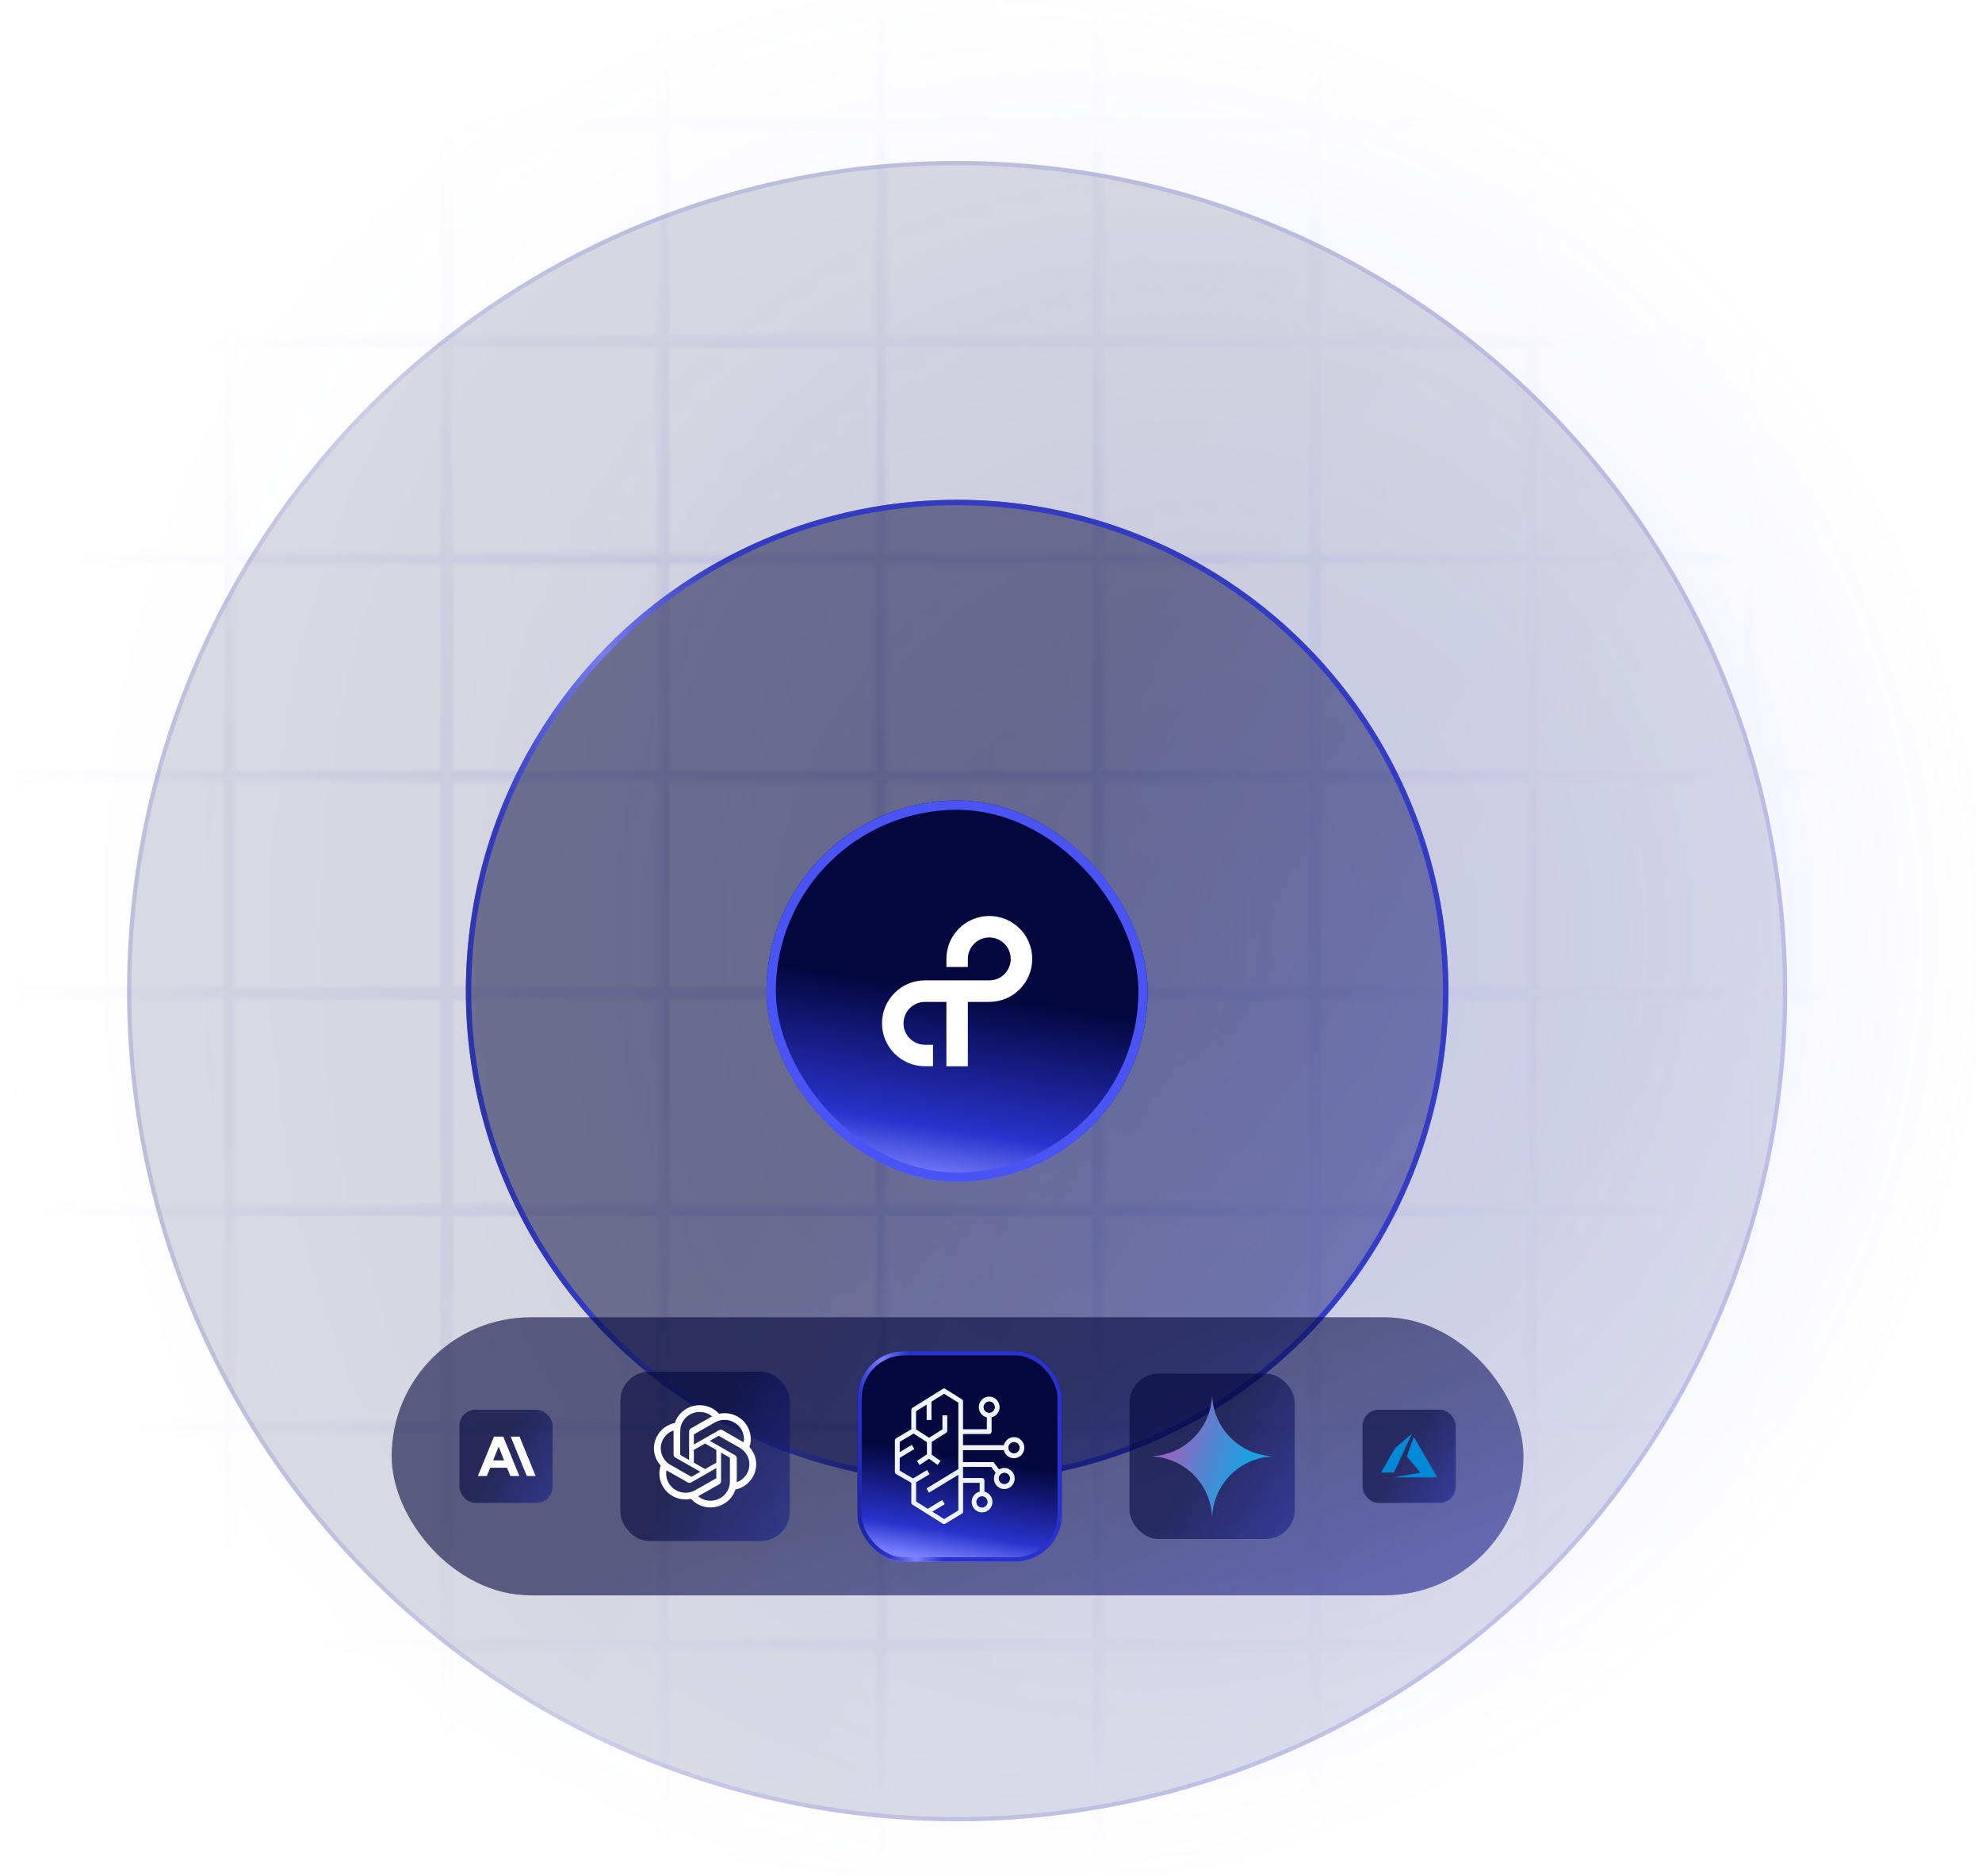 <svg xmlns="http://www.w3.org/2000/svg" fill="none" viewBox="0 0 468 443" height="443" width="468">
<g opacity="0.25">
<mask height="617" width="468" y="-74" x="0" maskUnits="userSpaceOnUse" style="mask-type:alpha" id="mask0_1423_6977">
<rect fill="url(#paint0_linear_1423_6977)" height="468" width="468"></rect>
<rect stroke-width="1.237" stroke="#4A54F5" transform="matrix(-4.37114e-08 1 1 4.37114e-08 413.111 -21.881)" height="50.039" width="50.037" y="0.619" x="0.619"></rect>
<rect stroke-width="1.237" stroke="#4A54F5" transform="matrix(-4.37114e-08 1 1 4.37114e-08 413.112 29.393)" height="50.039" width="50.037" y="0.619" x="0.619"></rect>
<rect stroke-width="1.237" stroke="#4A54F5" transform="matrix(-4.37114e-08 1 1 4.37114e-08 413.112 80.668)" height="50.039" width="50.037" y="0.619" x="0.619"></rect>
<rect stroke-width="1.237" stroke="#4A54F5" transform="matrix(-4.37114e-08 1 1 4.37114e-08 413.111 131.942)" height="50.039" width="50.037" y="0.619" x="0.619"></rect>
<rect stroke-width="1.237" stroke="#4A54F5" transform="matrix(-4.37114e-08 1 1 4.37114e-08 413.111 183.216)" height="50.039" width="50.037" y="0.619" x="0.619"></rect>
<rect stroke-width="1.237" stroke="#4A54F5" transform="matrix(-4.37114e-08 1 1 4.37114e-08 413.112 234.491)" height="50.039" width="50.037" y="0.619" x="0.619"></rect>
<rect stroke-width="1.237" stroke="#4A54F5" transform="matrix(-4.37114e-08 1 1 4.37114e-08 413.111 285.765)" height="50.039" width="50.037" y="0.619" x="0.619"></rect>
<rect stroke-width="1.237" stroke="#4A54F5" transform="matrix(-4.37114e-08 1 1 4.37114e-08 413.111 337.039)" height="50.039" width="50.037" y="0.619" x="0.619"></rect>
<rect stroke-width="1.237" stroke="#4A54F5" transform="matrix(-4.37114e-08 1 1 4.37114e-08 413.112 388.314)" height="50.039" width="50.037" y="0.619" x="0.619"></rect>
<rect stroke-width="1.237" stroke="#4A54F5" transform="matrix(-4.37114e-08 1 1 4.37114e-08 413.111 439.588)" height="50.039" width="50.037" y="0.619" x="0.619"></rect>
<rect stroke-width="1.237" stroke="#4A54F5" transform="matrix(-4.37114e-08 1 1 4.37114e-08 361.836 -21.881)" height="50.039" width="50.037" y="0.619" x="0.619"></rect>
<rect stroke-width="1.237" stroke="#4A54F5" transform="matrix(-4.37114e-08 1 1 4.37114e-08 361.836 29.393)" height="50.039" width="50.037" y="0.619" x="0.619"></rect>
<rect stroke-width="1.237" stroke="#4A54F5" transform="matrix(-4.37114e-08 1 1 4.37114e-08 361.836 80.668)" height="50.039" width="50.037" y="0.619" x="0.619"></rect>
<rect stroke-width="1.237" stroke="#4A54F5" transform="matrix(-4.37114e-08 1 1 4.37114e-08 361.836 131.942)" height="50.039" width="50.037" y="0.619" x="0.619"></rect>
<rect stroke-width="1.237" stroke="#4A54F5" transform="matrix(-4.37114e-08 1 1 4.37114e-08 361.836 183.216)" height="50.039" width="50.037" y="0.619" x="0.619"></rect>
<rect stroke-width="1.237" stroke="#4A54F5" transform="matrix(-4.37114e-08 1 1 4.37114e-08 361.836 234.491)" height="50.039" width="50.037" y="0.619" x="0.619"></rect>
<rect stroke-width="1.237" stroke="#4A54F5" transform="matrix(-4.37114e-08 1 1 4.37114e-08 361.836 285.765)" height="50.039" width="50.037" y="0.619" x="0.619"></rect>
<rect stroke-width="1.237" stroke="#4A54F5" transform="matrix(-4.37114e-08 1 1 4.37114e-08 361.836 337.039)" height="50.039" width="50.037" y="0.619" x="0.619"></rect>
<rect stroke-width="1.237" stroke="#4A54F5" transform="matrix(-4.37114e-08 1 1 4.37114e-08 361.836 388.314)" height="50.039" width="50.037" y="0.619" x="0.619"></rect>
<rect stroke-width="1.237" stroke="#4A54F5" transform="matrix(-4.37114e-08 1 1 4.37114e-08 361.836 439.588)" height="50.039" width="50.037" y="0.619" x="0.619"></rect>
<rect stroke-width="1.237" stroke="#4A54F5" transform="matrix(-4.37114e-08 1 1 4.37114e-08 310.56 -21.881)" height="50.039" width="50.037" y="0.619" x="0.619"></rect>
<rect stroke-width="1.237" stroke="#4A54F5" transform="matrix(-4.37114e-08 1 1 4.37114e-08 310.56 29.393)" height="50.039" width="50.037" y="0.619" x="0.619"></rect>
<rect stroke-width="1.237" stroke="#4A54F5" transform="matrix(-4.37114e-08 1 1 4.37114e-08 310.56 80.668)" height="50.039" width="50.037" y="0.619" x="0.619"></rect>
<rect stroke-width="1.237" stroke="#4A54F5" transform="matrix(-4.37114e-08 1 1 4.37114e-08 310.56 131.942)" height="50.039" width="50.037" y="0.619" x="0.619"></rect>
<rect stroke-width="1.237" stroke="#4A54F5" transform="matrix(-4.37114e-08 1 1 4.37114e-08 310.56 183.216)" height="50.039" width="50.037" y="0.619" x="0.619"></rect>
<rect stroke-width="1.237" stroke="#4A54F5" transform="matrix(-4.37114e-08 1 1 4.37114e-08 310.56 234.491)" height="50.039" width="50.037" y="0.619" x="0.619"></rect>
<rect stroke-width="1.237" stroke="#4A54F5" transform="matrix(-4.37114e-08 1 1 4.37114e-08 310.56 285.765)" height="50.039" width="50.037" y="0.619" x="0.619"></rect>
<rect stroke-width="1.237" stroke="#4A54F5" transform="matrix(-4.37114e-08 1 1 4.37114e-08 310.56 337.039)" height="50.039" width="50.037" y="0.619" x="0.619"></rect>
<rect stroke-width="1.237" stroke="#4A54F5" transform="matrix(-4.37114e-08 1 1 4.37114e-08 310.56 388.314)" height="50.039" width="50.037" y="0.619" x="0.619"></rect>
<rect stroke-width="1.237" stroke="#4A54F5" transform="matrix(-4.37114e-08 1 1 4.37114e-08 310.56 439.588)" height="50.039" width="50.037" y="0.619" x="0.619"></rect>
<rect stroke-width="1.237" stroke="#4A54F5" transform="matrix(-4.37114e-08 1 1 4.37114e-08 259.284 -21.881)" height="50.039" width="50.037" y="0.619" x="0.619"></rect>
<rect stroke-width="1.237" stroke="#4A54F5" transform="matrix(-4.37114e-08 1 1 4.37114e-08 259.284 29.393)" height="50.039" width="50.037" y="0.619" x="0.619"></rect>
<rect stroke-width="1.237" stroke="#4A54F5" transform="matrix(-4.37114e-08 1 1 4.37114e-08 259.284 80.668)" height="50.039" width="50.037" y="0.619" x="0.619"></rect>
<rect stroke-width="1.237" stroke="#4A54F5" transform="matrix(-4.37114e-08 1 1 4.37114e-08 259.284 131.942)" height="50.039" width="50.037" y="0.619" x="0.619"></rect>
<rect stroke-width="1.237" stroke="#4A54F5" transform="matrix(-4.37114e-08 1 1 4.37114e-08 259.284 183.216)" height="50.039" width="50.037" y="0.619" x="0.619"></rect>
<rect stroke-width="1.237" stroke="#4A54F5" transform="matrix(-4.37114e-08 1 1 4.37114e-08 259.284 234.491)" height="50.039" width="50.037" y="0.619" x="0.619"></rect>
<rect stroke-width="1.237" stroke="#4A54F5" transform="matrix(-4.37114e-08 1 1 4.37114e-08 259.284 285.765)" height="50.039" width="50.037" y="0.619" x="0.619"></rect>
<rect stroke-width="1.237" stroke="#4A54F5" transform="matrix(-4.37114e-08 1 1 4.37114e-08 259.284 337.039)" height="50.039" width="50.037" y="0.619" x="0.619"></rect>
<rect stroke-width="1.237" stroke="#4A54F5" transform="matrix(-4.37114e-08 1 1 4.37114e-08 259.284 388.314)" height="50.039" width="50.037" y="0.619" x="0.619"></rect>
<rect stroke-width="1.237" stroke="#4A54F5" transform="matrix(-4.37114e-08 1 1 4.37114e-08 259.284 439.588)" height="50.039" width="50.037" y="0.619" x="0.619"></rect>
<rect stroke-width="1.237" stroke="#4A54F5" transform="matrix(-4.37114e-08 1 1 4.37114e-08 208.008 -21.881)" height="50.039" width="50.037" y="0.619" x="0.619"></rect>
<rect stroke-width="1.237" stroke="#4A54F5" transform="matrix(-4.37114e-08 1 1 4.37114e-08 208.008 29.393)" height="50.039" width="50.037" y="0.619" x="0.619"></rect>
<rect stroke-width="1.237" stroke="#4A54F5" transform="matrix(-4.37114e-08 1 1 4.37114e-08 208.008 80.668)" height="50.039" width="50.037" y="0.619" x="0.619"></rect>
<rect stroke-width="1.237" stroke="#4A54F5" transform="matrix(-4.37114e-08 1 1 4.37114e-08 208.008 131.942)" height="50.039" width="50.037" y="0.619" x="0.619"></rect>
<rect stroke-width="1.237" stroke="#4A54F5" transform="matrix(-4.37114e-08 1 1 4.37114e-08 208.008 183.216)" height="50.039" width="50.037" y="0.619" x="0.619"></rect>
<rect stroke-width="1.237" stroke="#4A54F5" transform="matrix(-4.37114e-08 1 1 4.37114e-08 208.008 234.491)" height="50.039" width="50.037" y="0.619" x="0.619"></rect>
<rect stroke-width="1.237" stroke="#4A54F5" transform="matrix(-4.37114e-08 1 1 4.37114e-08 208.008 285.765)" height="50.039" width="50.037" y="0.619" x="0.619"></rect>
<rect stroke-width="1.237" stroke="#4A54F5" transform="matrix(-4.37114e-08 1 1 4.37114e-08 208.008 337.039)" height="50.039" width="50.037" y="0.619" x="0.619"></rect>
<rect stroke-width="1.237" stroke="#4A54F5" transform="matrix(-4.37114e-08 1 1 4.37114e-08 208.008 388.314)" height="50.039" width="50.037" y="0.619" x="0.619"></rect>
<rect stroke-width="1.237" stroke="#4A54F5" transform="matrix(-4.37114e-08 1 1 4.37114e-08 208.008 439.588)" height="50.039" width="50.037" y="0.619" x="0.619"></rect>
<rect stroke-width="1.237" stroke="#4A54F5" transform="matrix(-4.37114e-08 1 1 4.37114e-08 156.732 -21.881)" height="50.039" width="50.037" y="0.619" x="0.619"></rect>
<rect stroke-width="1.237" stroke="#4A54F5" transform="matrix(-4.37114e-08 1 1 4.37114e-08 156.732 29.393)" height="50.039" width="50.037" y="0.619" x="0.619"></rect>
<rect stroke-width="1.237" stroke="#4A54F5" transform="matrix(-4.37114e-08 1 1 4.37114e-08 156.732 80.668)" height="50.039" width="50.037" y="0.619" x="0.619"></rect>
<rect stroke-width="1.237" stroke="#4A54F5" transform="matrix(-4.37114e-08 1 1 4.37114e-08 156.732 131.942)" height="50.039" width="50.037" y="0.619" x="0.619"></rect>
<rect stroke-width="1.237" stroke="#4A54F5" transform="matrix(-4.37114e-08 1 1 4.37114e-08 156.732 183.216)" height="50.039" width="50.037" y="0.619" x="0.619"></rect>
<rect stroke-width="1.237" stroke="#4A54F5" transform="matrix(-4.37114e-08 1 1 4.37114e-08 156.732 234.491)" height="50.039" width="50.037" y="0.619" x="0.619"></rect>
<rect stroke-width="1.237" stroke="#4A54F5" transform="matrix(-4.37114e-08 1 1 4.37114e-08 156.732 285.765)" height="50.039" width="50.037" y="0.619" x="0.619"></rect>
<rect stroke-width="1.237" stroke="#4A54F5" transform="matrix(-4.37114e-08 1 1 4.37114e-08 156.732 337.039)" height="50.039" width="50.037" y="0.619" x="0.619"></rect>
<rect stroke-width="1.237" stroke="#4A54F5" transform="matrix(-4.37114e-08 1 1 4.37114e-08 156.732 388.314)" height="50.039" width="50.037" y="0.619" x="0.619"></rect>
<rect stroke-width="1.237" stroke="#4A54F5" transform="matrix(-4.37114e-08 1 1 4.37114e-08 156.732 439.588)" height="50.039" width="50.037" y="0.619" x="0.619"></rect>
<rect stroke-width="1.237" stroke="#4A54F5" transform="matrix(-4.37114e-08 1 1 4.37114e-08 105.456 -21.881)" height="50.039" width="50.037" y="0.619" x="0.619"></rect>
<rect stroke-width="1.237" stroke="#4A54F5" transform="matrix(-4.37114e-08 1 1 4.37114e-08 105.456 29.393)" height="50.039" width="50.037" y="0.619" x="0.619"></rect>
<rect stroke-width="1.237" stroke="#4A54F5" transform="matrix(-4.37114e-08 1 1 4.37114e-08 105.456 80.667)" height="50.039" width="50.037" y="0.619" x="0.619"></rect>
<rect stroke-width="1.237" stroke="#4A54F5" transform="matrix(-4.37114e-08 1 1 4.37114e-08 105.456 131.942)" height="50.039" width="50.037" y="0.619" x="0.619"></rect>
<rect stroke-width="1.237" stroke="#4A54F5" transform="matrix(-4.37114e-08 1 1 4.37114e-08 105.456 183.216)" height="50.039" width="50.037" y="0.619" x="0.619"></rect>
<rect stroke-width="1.237" stroke="#4A54F5" transform="matrix(-4.37114e-08 1 1 4.37114e-08 105.456 234.491)" height="50.039" width="50.037" y="0.619" x="0.619"></rect>
<rect stroke-width="1.237" stroke="#4A54F5" transform="matrix(-4.37114e-08 1 1 4.37114e-08 105.456 285.765)" height="50.039" width="50.037" y="0.619" x="0.619"></rect>
<rect stroke-width="1.237" stroke="#4A54F5" transform="matrix(-4.37114e-08 1 1 4.37114e-08 105.456 337.039)" height="50.039" width="50.037" y="0.619" x="0.619"></rect>
<rect stroke-width="1.237" stroke="#4A54F5" transform="matrix(-4.37114e-08 1 1 4.37114e-08 105.456 388.314)" height="50.039" width="50.037" y="0.619" x="0.619"></rect>
<rect stroke-width="1.237" stroke="#4A54F5" transform="matrix(-4.37114e-08 1 1 4.37114e-08 105.456 439.588)" height="50.039" width="50.037" y="0.619" x="0.619"></rect>
<rect stroke-width="1.237" stroke="#4A54F5" transform="matrix(-4.37114e-08 1 1 4.37114e-08 54.181 -21.881)" height="50.039" width="50.037" y="0.619" x="0.619"></rect>
<rect stroke-width="1.237" stroke="#4A54F5" transform="matrix(-4.37114e-08 1 1 4.37114e-08 54.18 29.393)" height="50.039" width="50.037" y="0.619" x="0.619"></rect>
<rect stroke-width="1.237" stroke="#4A54F5" transform="matrix(-4.37114e-08 1 1 4.37114e-08 54.18 80.668)" height="50.039" width="50.037" y="0.619" x="0.619"></rect>
<rect stroke-width="1.237" stroke="#4A54F5" transform="matrix(-4.37114e-08 1 1 4.37114e-08 54.181 131.942)" height="50.039" width="50.037" y="0.619" x="0.619"></rect>
<rect stroke-width="1.237" stroke="#4A54F5" transform="matrix(-4.37114e-08 1 1 4.37114e-08 54.181 183.216)" height="50.039" width="50.037" y="0.619" x="0.619"></rect>
<rect stroke-width="1.237" stroke="#4A54F5" transform="matrix(-4.37114e-08 1 1 4.37114e-08 54.18 234.491)" height="50.039" width="50.037" y="0.619" x="0.619"></rect>
<rect stroke-width="1.237" stroke="#4A54F5" transform="matrix(-4.37114e-08 1 1 4.37114e-08 54.181 285.765)" height="50.039" width="50.037" y="0.619" x="0.619"></rect>
<rect stroke-width="1.237" stroke="#4A54F5" transform="matrix(-4.37114e-08 1 1 4.37114e-08 54.181 337.039)" height="50.039" width="50.037" y="0.619" x="0.619"></rect>
<rect stroke-width="1.237" stroke="#4A54F5" transform="matrix(-4.37114e-08 1 1 4.37114e-08 54.18 388.314)" height="50.039" width="50.037" y="0.619" x="0.619"></rect>
<rect stroke-width="1.237" stroke="#4A54F5" transform="matrix(-4.37114e-08 1 1 4.37114e-08 54.181 439.588)" height="50.039" width="50.037" y="0.619" x="0.619"></rect>
<rect stroke-width="1.237" stroke="#4A54F5" transform="matrix(-4.37114e-08 1 1 4.37114e-08 2.904 -21.881)" height="50.039" width="50.037" y="0.619" x="0.619"></rect>
<rect stroke-width="1.237" stroke="#4A54F5" transform="matrix(-4.37114e-08 1 1 4.37114e-08 2.904 29.393)" height="50.039" width="50.037" y="0.619" x="0.619"></rect>
<rect stroke-width="1.237" stroke="#4A54F5" transform="matrix(-4.37114e-08 1 1 4.37114e-08 2.904 80.668)" height="50.039" width="50.037" y="0.619" x="0.619"></rect>
<rect stroke-width="1.237" stroke="#4A54F5" transform="matrix(-4.37114e-08 1 1 4.37114e-08 2.904 131.942)" height="50.039" width="50.037" y="0.619" x="0.619"></rect>
<rect stroke-width="1.237" stroke="#4A54F5" transform="matrix(-4.37114e-08 1 1 4.37114e-08 2.904 183.216)" height="50.039" width="50.037" y="0.619" x="0.619"></rect>
<rect stroke-width="1.237" stroke="#4A54F5" transform="matrix(-4.37114e-08 1 1 4.37114e-08 2.904 234.491)" height="50.039" width="50.037" y="0.619" x="0.619"></rect>
<rect stroke-width="1.237" stroke="#4A54F5" transform="matrix(-4.37114e-08 1 1 4.37114e-08 2.904 285.765)" height="50.039" width="50.037" y="0.619" x="0.619"></rect>
<rect stroke-width="1.237" stroke="#4A54F5" transform="matrix(-4.37114e-08 1 1 4.37114e-08 2.904 337.039)" height="50.039" width="50.037" y="0.619" x="0.619"></rect>
<rect stroke-width="1.237" stroke="#4A54F5" transform="matrix(-4.37114e-08 1 1 4.37114e-08 2.904 388.314)" height="50.039" width="50.037" y="0.619" x="0.619"></rect>
<rect stroke-width="1.237" stroke="#4A54F5" transform="matrix(-4.37114e-08 1 1 4.37114e-08 2.904 439.588)" height="50.039" width="50.037" y="0.619" x="0.619"></rect>
</mask>
<g mask="url(#mask0_1423_6977)">
<rect fill="url(#paint1_radial_1423_6977)" height="443" width="468"></rect>
</g>
</g>
<circle fill-opacity="0.15" fill="url(#paint2_linear_1423_6977)" r="196" cy="234" cx="226"></circle>
<circle stroke-opacity="0.15" stroke="url(#paint3_linear_1423_6977)" r="195.5" cy="234" cx="226"></circle>
<circle fill-opacity="0.5" fill="url(#paint4_linear_1423_6977)" r="116" cy="234" cx="226"></circle>
<circle stroke-width="1.275" stroke-opacity="0.85" stroke="url(#paint5_linear_1423_6977)" r="115.363" cy="234" cx="226"></circle>
<g filter="url(#filter0_d_1423_6977)">
<rect fill="url(#paint6_linear_1423_6977)" rx="45" height="90" width="90" y="189" x="181"></rect>
<rect stroke-width="2.194" stroke="#4A54F5" rx="43.903" height="87.806" width="87.806" y="190.097" x="182.097"></rect>
<path fill="white" d="M233.605 216.257C228.007 216.257 223.468 220.796 223.468 226.395V228.298H228.532V226.395C228.532 223.604 230.806 221.33 233.597 221.33C236.388 221.33 238.661 223.604 238.661 226.395C238.661 229.185 236.388 231.459 233.597 231.459H218.403C212.805 231.459 208.266 235.998 208.266 241.597C208.266 247.195 212.805 251.734 218.403 251.734H220.307V246.67H218.403C215.613 246.67 213.339 244.396 213.339 241.605C213.339 238.815 215.613 236.541 218.403 236.541H223.468V251.743H228.532V236.541H233.597C239.195 236.541 243.735 232.002 243.735 226.403C243.735 220.805 239.204 216.257 233.605 216.257Z"></path>
</g>
<rect fill-opacity="0.6" fill="url(#paint7_linear_1423_6977)" rx="32.828" height="65.655" width="267.248" y="311" x="92.482"></rect>
<rect fill-opacity="0.6" fill="url(#paint8_linear_1423_6977)" rx="3.793" height="22" width="22" y="332.828" x="108.482"></rect>
<path fill="white" d="M122.674 339.181H120.59L124.389 348.474H126.474L122.674 339.181ZM116.643 339.181L112.844 348.474H114.972L115.756 346.53H119.733L120.501 348.474H122.63L118.831 339.181H116.643ZM116.436 344.8L117.737 341.54L119.038 344.8H116.436Z"></path>
<rect fill-opacity="0.6" fill="url(#paint9_linear_1423_6977)" rx="6.897" height="40" width="40" y="323.828" x="146.482"></rect>
<path fill="white" d="M176.966 341.636C177.24 340.823 177.335 339.962 177.244 339.111C177.153 338.259 176.879 337.436 176.441 336.697C175.79 335.58 174.797 334.696 173.604 334.172C172.411 333.647 171.08 333.51 169.803 333.78C169.078 332.984 168.153 332.391 167.121 332.059C166.09 331.727 164.988 331.669 163.926 331.89C162.864 332.112 161.88 332.605 161.073 333.32C160.266 334.035 159.663 334.947 159.326 335.964C158.475 336.136 157.672 336.486 156.969 336.989C156.266 337.492 155.68 338.137 155.25 338.881C154.592 339.996 154.311 341.289 154.448 342.572C154.584 343.855 155.13 345.062 156.007 346.018C155.733 346.831 155.637 347.692 155.727 348.543C155.817 349.395 156.09 350.218 156.528 350.957C157.18 352.075 158.174 352.959 159.368 353.483C160.561 354.008 161.893 354.144 163.171 353.874C163.747 354.514 164.455 355.026 165.248 355.375C166.041 355.723 166.9 355.901 167.768 355.896C169.076 355.898 170.352 355.489 171.41 354.728C172.467 353.968 173.253 352.896 173.653 351.666C174.503 351.494 175.307 351.145 176.01 350.642C176.712 350.139 177.299 349.494 177.729 348.75C178.378 347.636 178.655 346.349 178.518 345.071C178.381 343.793 177.838 342.591 176.966 341.636ZM167.768 354.317C166.696 354.318 165.657 353.948 164.835 353.27L164.98 353.189L169.851 350.415C169.973 350.345 170.073 350.245 170.144 350.125C170.214 350.004 170.251 349.868 170.252 349.73V342.954L172.311 344.129C172.322 344.135 172.33 344.142 172.337 344.151C172.344 344.16 172.348 344.171 172.35 344.182V349.796C172.348 350.994 171.864 352.143 171.005 352.99C170.146 353.837 168.982 354.314 167.768 354.317ZM157.918 350.168C157.38 349.252 157.187 348.179 157.372 347.137L157.517 347.222L162.394 349.996C162.515 350.066 162.652 350.103 162.792 350.103C162.932 350.103 163.069 350.066 163.19 349.996L169.147 346.608V348.954C169.147 348.966 169.143 348.978 169.137 348.989C169.132 349 169.123 349.009 169.113 349.016L164.179 351.823C163.126 352.422 161.875 352.584 160.701 352.273C159.527 351.963 158.526 351.205 157.918 350.168ZM156.635 339.7C157.176 338.778 158.03 338.075 159.046 337.715V343.425C159.045 343.563 159.08 343.699 159.15 343.819C159.219 343.938 159.32 344.037 159.442 344.106L165.37 347.479L163.311 348.654C163.299 348.66 163.287 348.663 163.274 348.663C163.262 348.663 163.249 348.66 163.238 348.654L158.313 345.852C157.262 345.251 156.495 344.263 156.181 343.106C155.866 341.948 156.029 340.715 156.635 339.676V339.7ZM173.556 343.577L167.608 340.171L169.663 339C169.675 338.994 169.687 338.991 169.7 338.991C169.712 338.991 169.725 338.994 169.736 339L174.661 341.807C175.414 342.236 176.028 342.867 176.431 343.627C176.834 344.387 177.009 345.244 176.937 346.098C176.865 346.953 176.548 347.77 176.022 348.453C175.497 349.137 174.786 349.659 173.971 349.958V344.248C173.967 344.111 173.926 343.976 173.853 343.859C173.781 343.741 173.678 343.644 173.556 343.577ZM175.606 340.537L175.461 340.451L170.594 337.654C170.473 337.583 170.335 337.546 170.194 337.546C170.053 337.546 169.915 337.583 169.794 337.654L163.841 341.041V338.696C163.84 338.684 163.842 338.672 163.847 338.661C163.852 338.65 163.86 338.641 163.87 338.634L168.795 335.831C169.55 335.402 170.413 335.194 171.283 335.231C172.154 335.268 172.995 335.549 173.71 336.041C174.424 336.532 174.982 337.215 175.318 338.007C175.654 338.8 175.754 339.671 175.606 340.518L175.606 340.537ZM162.717 344.695L160.658 343.525C160.647 343.519 160.638 343.511 160.632 343.501C160.625 343.491 160.621 343.48 160.619 343.468V337.868C160.62 337.009 160.869 336.167 161.337 335.443C161.805 334.718 162.472 334.14 163.261 333.776C164.05 333.411 164.927 333.276 165.791 333.385C166.655 333.495 167.469 333.845 168.139 334.394L167.994 334.475L163.122 337.249C163.001 337.319 162.901 337.419 162.83 337.539C162.76 337.659 162.723 337.795 162.722 337.934L162.717 344.695ZM163.836 342.316L166.489 340.808L169.147 342.316V345.333L166.499 346.841L163.841 345.333L163.836 342.316Z"></path>
<g filter="url(#filter4_i_1423_6977)">
<rect fill="url(#paint10_linear_1423_6977)" rx="11.034" height="49.655" width="48.214" y="319" x="202.482"></rect>
<rect stroke="url(#paint11_linear_1423_6977)" rx="10.534" height="48.655" width="47.214" y="319.5" x="202.982"></rect>
<g clip-path="url(#clip0_1423_6977)">
<path fill="#F1F5F9" d="M227.397 348.952H231.881C232.187 348.952 232.449 349.214 232.449 349.52V352.17C232.987 352.301 233.468 352.621 233.817 353.058C234.152 353.495 234.341 354.033 234.341 354.586C234.341 355.955 233.25 357.076 231.896 357.076C230.542 357.076 229.435 355.955 229.435 354.586C229.435 353.407 230.236 352.432 231.328 352.17V350.088H227.411V356.872C227.411 356.974 227.382 357.061 227.339 357.149C227.295 357.236 227.222 357.309 227.135 357.353L223.219 359.74C223.131 359.798 223.029 359.828 222.927 359.828C222.825 359.828 222.724 359.798 222.636 359.74L215.459 355.242C215.371 355.183 215.313 355.111 215.255 355.038C215.211 354.95 215.182 354.863 215.182 354.761V350.073L211.601 348.02C211.513 347.977 211.455 347.904 211.397 347.831C211.353 347.758 211.324 347.657 211.31 347.569V340.071C211.31 339.868 211.411 339.678 211.586 339.576L215.182 337.451V332.85C215.182 332.661 215.27 332.486 215.415 332.384H215.444L222.622 327.915C222.709 327.857 222.811 327.828 222.913 327.828C223.015 327.828 223.117 327.857 223.204 327.915L227.12 330.361C227.208 330.419 227.266 330.492 227.324 330.565C227.368 330.652 227.397 330.739 227.397 330.841V337.436H233.017V334.641C232.478 334.51 231.997 334.19 231.648 333.753C231.299 333.316 231.124 332.778 231.124 332.21C231.124 330.841 232.216 329.72 233.57 329.72C234.924 329.72 236.03 330.841 236.03 332.21C236.03 333.389 235.23 334.364 234.138 334.626V337.99C234.138 338.062 234.138 338.135 234.094 338.208C234.065 338.281 234.021 338.339 233.977 338.397C233.919 338.455 233.861 338.499 233.788 338.528C233.715 338.557 233.643 338.572 233.57 338.572H227.397V341.207H237.035C237.166 340.668 237.457 340.188 237.894 339.838C238.331 339.489 238.869 339.3 239.422 339.3C240.776 339.3 241.868 340.406 241.868 341.789C241.868 343.172 240.776 344.279 239.422 344.279C238.869 344.279 238.331 344.09 237.894 343.74C237.457 343.391 237.151 342.91 237.035 342.372H227.382V345.196H234.589L235.914 346.914C236.278 346.696 236.7 346.579 237.137 346.579C238.491 346.579 239.597 347.686 239.597 349.069C239.597 350.452 238.505 351.558 237.137 351.558C235.768 351.558 234.691 350.437 234.691 349.069C234.691 348.559 234.836 348.093 235.098 347.7L234.05 346.332H227.397V348.967V348.952ZM222.913 329.08L219.943 330.929V335.253H218.807V331.627L216.303 333.171V337.465L219.375 339.445L222.534 337.465V334.146H223.67V337.786C223.67 337.99 223.568 338.164 223.408 338.281L220.001 340.421V343.449L222.068 344.919L221.413 345.866L219.361 344.41L217.133 345.88L216.522 344.919L218.866 343.376V340.479L215.735 338.455L212.445 340.406V342.852L215.313 341.12L215.896 342.11L212.445 344.192V347.22L215.604 349.054L218.909 347.06L219.492 348.05L216.318 349.957V354.499L219.055 356.217L222.505 354.135L223.088 355.125L220.147 356.901L222.942 358.648L226.29 356.61V348.195L219.361 352.403L218.778 351.413L226.29 346.841V331.162L222.942 329.08H222.913ZM231.881 353.262C231.706 353.262 231.532 353.291 231.371 353.364C231.211 353.436 231.066 353.524 230.935 353.655C230.818 353.786 230.716 353.931 230.644 354.091C230.571 354.252 230.542 354.426 230.542 354.601C230.542 355.344 231.139 355.94 231.866 355.94C232.041 355.94 232.216 355.897 232.376 355.838C232.536 355.766 232.682 355.678 232.798 355.547C232.915 355.416 233.017 355.271 233.089 355.111C233.162 354.95 233.191 354.776 233.191 354.601C233.191 354.426 233.162 354.252 233.089 354.091C233.017 353.931 232.929 353.786 232.798 353.655C232.682 353.524 232.536 353.436 232.361 353.364C232.201 353.291 232.027 353.262 231.852 353.262H231.881ZM237.166 347.715C236.991 347.715 236.816 347.744 236.656 347.817C236.496 347.889 236.351 347.977 236.219 348.108C236.103 348.239 236.001 348.384 235.928 348.545C235.856 348.705 235.826 348.879 235.826 349.054C235.826 349.797 236.423 350.394 237.151 350.394C237.326 350.394 237.501 350.35 237.661 350.292C237.821 350.219 237.967 350.131 238.098 350C238.214 349.869 238.316 349.724 238.389 349.564C238.462 349.404 238.491 349.229 238.491 349.054C238.491 348.879 238.462 348.705 238.389 348.545C238.316 348.384 238.229 348.239 238.098 348.108C237.981 347.977 237.836 347.889 237.661 347.817C237.501 347.744 237.326 347.715 237.151 347.715H237.166ZM239.437 340.45C239.262 340.45 239.088 340.479 238.927 340.552C238.767 340.625 238.622 340.712 238.491 340.843C238.374 340.974 238.272 341.12 238.199 341.28C238.127 341.44 238.098 341.615 238.098 341.789C238.098 342.532 238.694 343.129 239.422 343.129C239.597 343.129 239.772 343.085 239.932 343.027C240.092 342.954 240.238 342.867 240.354 342.736C240.471 342.605 240.573 342.459 240.645 342.299C240.718 342.139 240.747 341.964 240.747 341.789C240.747 341.615 240.718 341.44 240.645 341.28C240.573 341.12 240.485 340.974 240.354 340.843C240.238 340.712 240.092 340.625 239.917 340.552C239.757 340.479 239.583 340.45 239.408 340.45H239.437ZM233.584 330.885C233.41 330.885 233.235 330.929 233.075 330.987C232.915 331.06 232.769 331.147 232.638 331.278C232.507 331.409 232.42 331.555 232.347 331.715C232.274 331.875 232.245 332.05 232.245 332.224C232.245 332.967 232.842 333.564 233.57 333.564C233.745 333.564 233.919 333.535 234.079 333.462C234.24 333.389 234.385 333.302 234.516 333.171C234.633 333.04 234.735 332.894 234.807 332.734C234.88 332.574 234.909 332.399 234.909 332.224C234.909 332.05 234.88 331.875 234.807 331.715C234.735 331.555 234.647 331.409 234.516 331.278C234.4 331.147 234.254 331.06 234.079 330.987C233.919 330.914 233.745 330.885 233.57 330.885H233.584Z"></path>
</g>
</g>
<rect fill-opacity="0.6" fill="url(#paint12_linear_1423_6977)" rx="6.897" height="39.035" width="39.035" y="324.31" x="266.696"></rect>
<g clip-path="url(#clip1_1423_6977)">
<g clip-path="url(#clip2_1423_6977)">
<path fill="url(#paint13_radial_1423_6977)" d="M300.214 343.856C296.581 344.079 293.155 345.622 290.582 348.196C288.008 350.769 286.465 354.195 286.242 357.828H286.186C285.963 354.195 284.42 350.769 281.846 348.195C279.273 345.622 275.847 344.078 272.214 343.856V343.8C275.847 343.577 279.273 342.034 281.846 339.46C284.42 336.886 285.963 333.46 286.186 329.828H286.242C286.465 333.46 288.008 336.886 290.582 339.46C293.155 342.033 296.581 343.577 300.214 343.8V343.856Z"></path>
</g>
</g>
<rect fill-opacity="0.6" fill="url(#paint14_linear_1423_6977)" rx="3.793" height="22" width="22" y="332.828" x="321.73"></rect>
<path fill="#0089D6" d="M332.234 348.251C333.939 347.95 335.348 347.7 335.364 347.697L335.394 347.691L333.783 345.775C332.898 344.722 332.173 343.856 332.173 343.851C332.173 343.841 333.836 339.263 333.845 339.246C333.848 339.241 334.98 341.194 336.588 343.982C338.094 346.592 339.335 348.743 339.347 348.764L339.368 348.8L334.25 348.8L329.132 348.799L332.234 348.251ZM326.092 347.667C326.092 347.664 326.851 346.347 327.778 344.74L329.464 341.818L331.429 340.169C332.51 339.262 333.397 338.519 333.401 338.517C333.404 338.516 333.39 338.552 333.369 338.597C333.348 338.642 332.388 340.701 331.235 343.173L329.14 347.668L327.616 347.67C326.778 347.671 326.092 347.67 326.092 347.667Z"></path>
<defs>
<filter color-interpolation-filters="sRGB" filterUnits="userSpaceOnUse" height="130.898" width="130.898" y="168.551" x="160.551" id="filter0_d_1423_6977">
<feFlood result="BackgroundImageFix" flood-opacity="0"></feFlood>
<feColorMatrix result="hardAlpha" values="0 0 0 0 0 0 0 0 0 0 0 0 0 0 0 0 0 0 127 0" type="matrix" in="SourceAlpha"></feColorMatrix>
<feMorphology result="effect1_dropShadow_1423_6977" in="SourceAlpha" operator="dilate" radius="6.816"></feMorphology>
<feOffset></feOffset>
<feGaussianBlur stdDeviation="6.816"></feGaussianBlur>
<feComposite operator="out" in2="hardAlpha"></feComposite>
<feColorMatrix values="0 0 0 0 0.071 0 0 0 0 0.098 0 0 0 0 0.639 0 0 0 0.75 0" type="matrix"></feColorMatrix>
<feBlend result="effect1_dropShadow_1423_6977" in2="BackgroundImageFix" mode="normal"></feBlend>
<feBlend result="shape" in2="effect1_dropShadow_1423_6977" in="SourceGraphic" mode="normal"></feBlend>
</filter>
<filter color-interpolation-filters="sRGB" filterUnits="userSpaceOnUse" height="49.655" width="48.214" y="319" x="202.482" id="filter4_i_1423_6977">
<feFlood result="BackgroundImageFix" flood-opacity="0"></feFlood>
<feBlend result="shape" in2="BackgroundImageFix" in="SourceGraphic" mode="normal"></feBlend>
<feColorMatrix result="hardAlpha" values="0 0 0 0 0 0 0 0 0 0 0 0 0 0 0 0 0 0 127 0" type="matrix" in="SourceAlpha"></feColorMatrix>
<feOffset></feOffset>
<feGaussianBlur stdDeviation="9.931"></feGaussianBlur>
<feComposite k3="1" k2="-1" operator="arithmetic" in2="hardAlpha"></feComposite>
<feColorMatrix values="0 0 0 0 1 0 0 0 0 1 0 0 0 0 1 0 0 0 0.26 0" type="matrix"></feColorMatrix>
<feBlend result="effect1_innerShadow_1423_6977" in2="shape" mode="normal"></feBlend>
</filter>
<linearGradient gradientUnits="userSpaceOnUse" y2="234.599" x2="-0.446" y1="234.599" x1="467.554" id="paint0_linear_1423_6977">
<stop stop-color="#4A54F5"></stop>
<stop stop-opacity="0" stop-color="#4A54F5" offset="1"></stop>
</linearGradient>
<radialGradient gradientTransform="translate(234 221) rotate(180) scale(234 229.19)" gradientUnits="userSpaceOnUse" r="1" cy="0" cx="0" id="paint1_radial_1423_6977">
<stop stop-color="#3038C9"></stop>
<stop stop-opacity="0" stop-color="#4A54F5" offset="1"></stop>
</radialGradient>
<linearGradient gradientUnits="userSpaceOnUse" y2="369.626" x2="679.538" y1="119.195" x1="269.152" id="paint2_linear_1423_6977">
<stop stop-color="#03073D"></stop>
<stop stop-color="#2932CB" offset="1"></stop>
</linearGradient>
<linearGradient gradientUnits="userSpaceOnUse" y2="404.019" x2="601.158" y1="515.12" x1="-29.648" id="paint3_linear_1423_6977">
<stop stop-color="#03073D"></stop>
<stop stop-color="#2932CB" offset="0.207"></stop>
<stop stop-color="#7980FF" offset="0.288"></stop>
<stop stop-color="#2932CB" offset="0.37"></stop>
</linearGradient>
<linearGradient gradientUnits="userSpaceOnUse" y2="314.268" x2="494.421" y1="166.054" x1="251.539" id="paint4_linear_1423_6977">
<stop stop-color="#03073D"></stop>
<stop stop-color="#2932CB" offset="1"></stop>
</linearGradient>
<linearGradient gradientUnits="userSpaceOnUse" y2="334.624" x2="448.032" y1="400.377" x1="74.698" id="paint5_linear_1423_6977">
<stop stop-color="#03073D"></stop>
<stop stop-color="#2932CB" offset="0.207"></stop>
<stop stop-color="#7980FF" offset="0.288"></stop>
<stop stop-color="#2932CB" offset="0.37"></stop>
</linearGradient>
<linearGradient gradientUnits="userSpaceOnUse" y2="297.205" x2="208.78" y1="232.762" x1="218.545" id="paint6_linear_1423_6977">
<stop stop-color="#03073D"></stop>
<stop stop-color="#2932CB" offset="0.5"></stop>
<stop stop-color="#7980FF" offset="0.691"></stop>
<stop stop-color="#F9D793" offset="1"></stop>
</linearGradient>
<linearGradient gradientUnits="userSpaceOnUse" y2="457.621" x2="309.079" y1="324.599" x1="255.526" id="paint7_linear_1423_6977">
<stop stop-color="#03073D"></stop>
<stop stop-color="#2932CB" offset="1"></stop>
</linearGradient>
<linearGradient gradientUnits="userSpaceOnUse" y2="351.439" x2="144.936" y1="337.384" x1="121.904" id="paint8_linear_1423_6977">
<stop stop-color="#03073D"></stop>
<stop stop-color="#2932CB" offset="1"></stop>
</linearGradient>
<linearGradient gradientUnits="userSpaceOnUse" y2="357.667" x2="212.762" y1="332.113" x1="170.886" id="paint9_linear_1423_6977">
<stop stop-color="#03073D"></stop>
<stop stop-color="#2932CB" offset="1"></stop>
</linearGradient>
<linearGradient gradientUnits="userSpaceOnUse" y2="378.651" x2="217.054" y1="343.144" x1="222.596" id="paint10_linear_1423_6977">
<stop stop-color="#03073D"></stop>
<stop stop-color="#2932CB" offset="0.5"></stop>
<stop stop-color="#7980FF" offset="0.691"></stop>
<stop stop-color="#F9D793" offset="1"></stop>
</linearGradient>
<linearGradient gradientUnits="userSpaceOnUse" y2="366.146" x2="272.866" y1="379.437" x1="195.146" id="paint11_linear_1423_6977">
<stop stop-color="#03073D"></stop>
<stop stop-color="#2932CB" offset="0.207"></stop>
<stop stop-color="#7980FF" offset="0.288"></stop>
<stop stop-color="#2932CB" offset="0.37"></stop>
</linearGradient>
<linearGradient gradientUnits="userSpaceOnUse" y2="357.333" x2="331.376" y1="332.396" x1="290.511" id="paint12_linear_1423_6977">
<stop stop-color="#03073D"></stop>
<stop stop-color="#2932CB" offset="1"></stop>
</linearGradient>
<radialGradient gradientTransform="translate(274.993 341.208) rotate(18.683) scale(29.802 238.737)" gradientUnits="userSpaceOnUse" r="1" cy="0" cx="0" id="paint13_radial_1423_6977">
<stop stop-color="#9168C0" offset="0.067"></stop>
<stop stop-color="#5684D1" offset="0.343"></stop>
<stop stop-color="#1BA1E3" offset="0.672"></stop>
</radialGradient>
<linearGradient gradientUnits="userSpaceOnUse" y2="351.439" x2="358.184" y1="337.384" x1="335.152" id="paint14_linear_1423_6977">
<stop stop-color="#03073D"></stop>
<stop stop-color="#2932CB" offset="1"></stop>
</linearGradient>
<clipPath id="clip0_1423_6977">
<rect fill="white" rx="5.333" height="32" width="30.559" y="327.828" x="211.31"></rect>
</clipPath>
<clipPath id="clip1_1423_6977">
<rect fill="white" rx="4.667" height="28" width="28" y="329.828" x="272.214"></rect>
</clipPath>
<clipPath id="clip2_1423_6977">
<rect transform="translate(272.214 329.828)" fill="white" height="28" width="28"></rect>
</clipPath>
</defs>
</svg>
